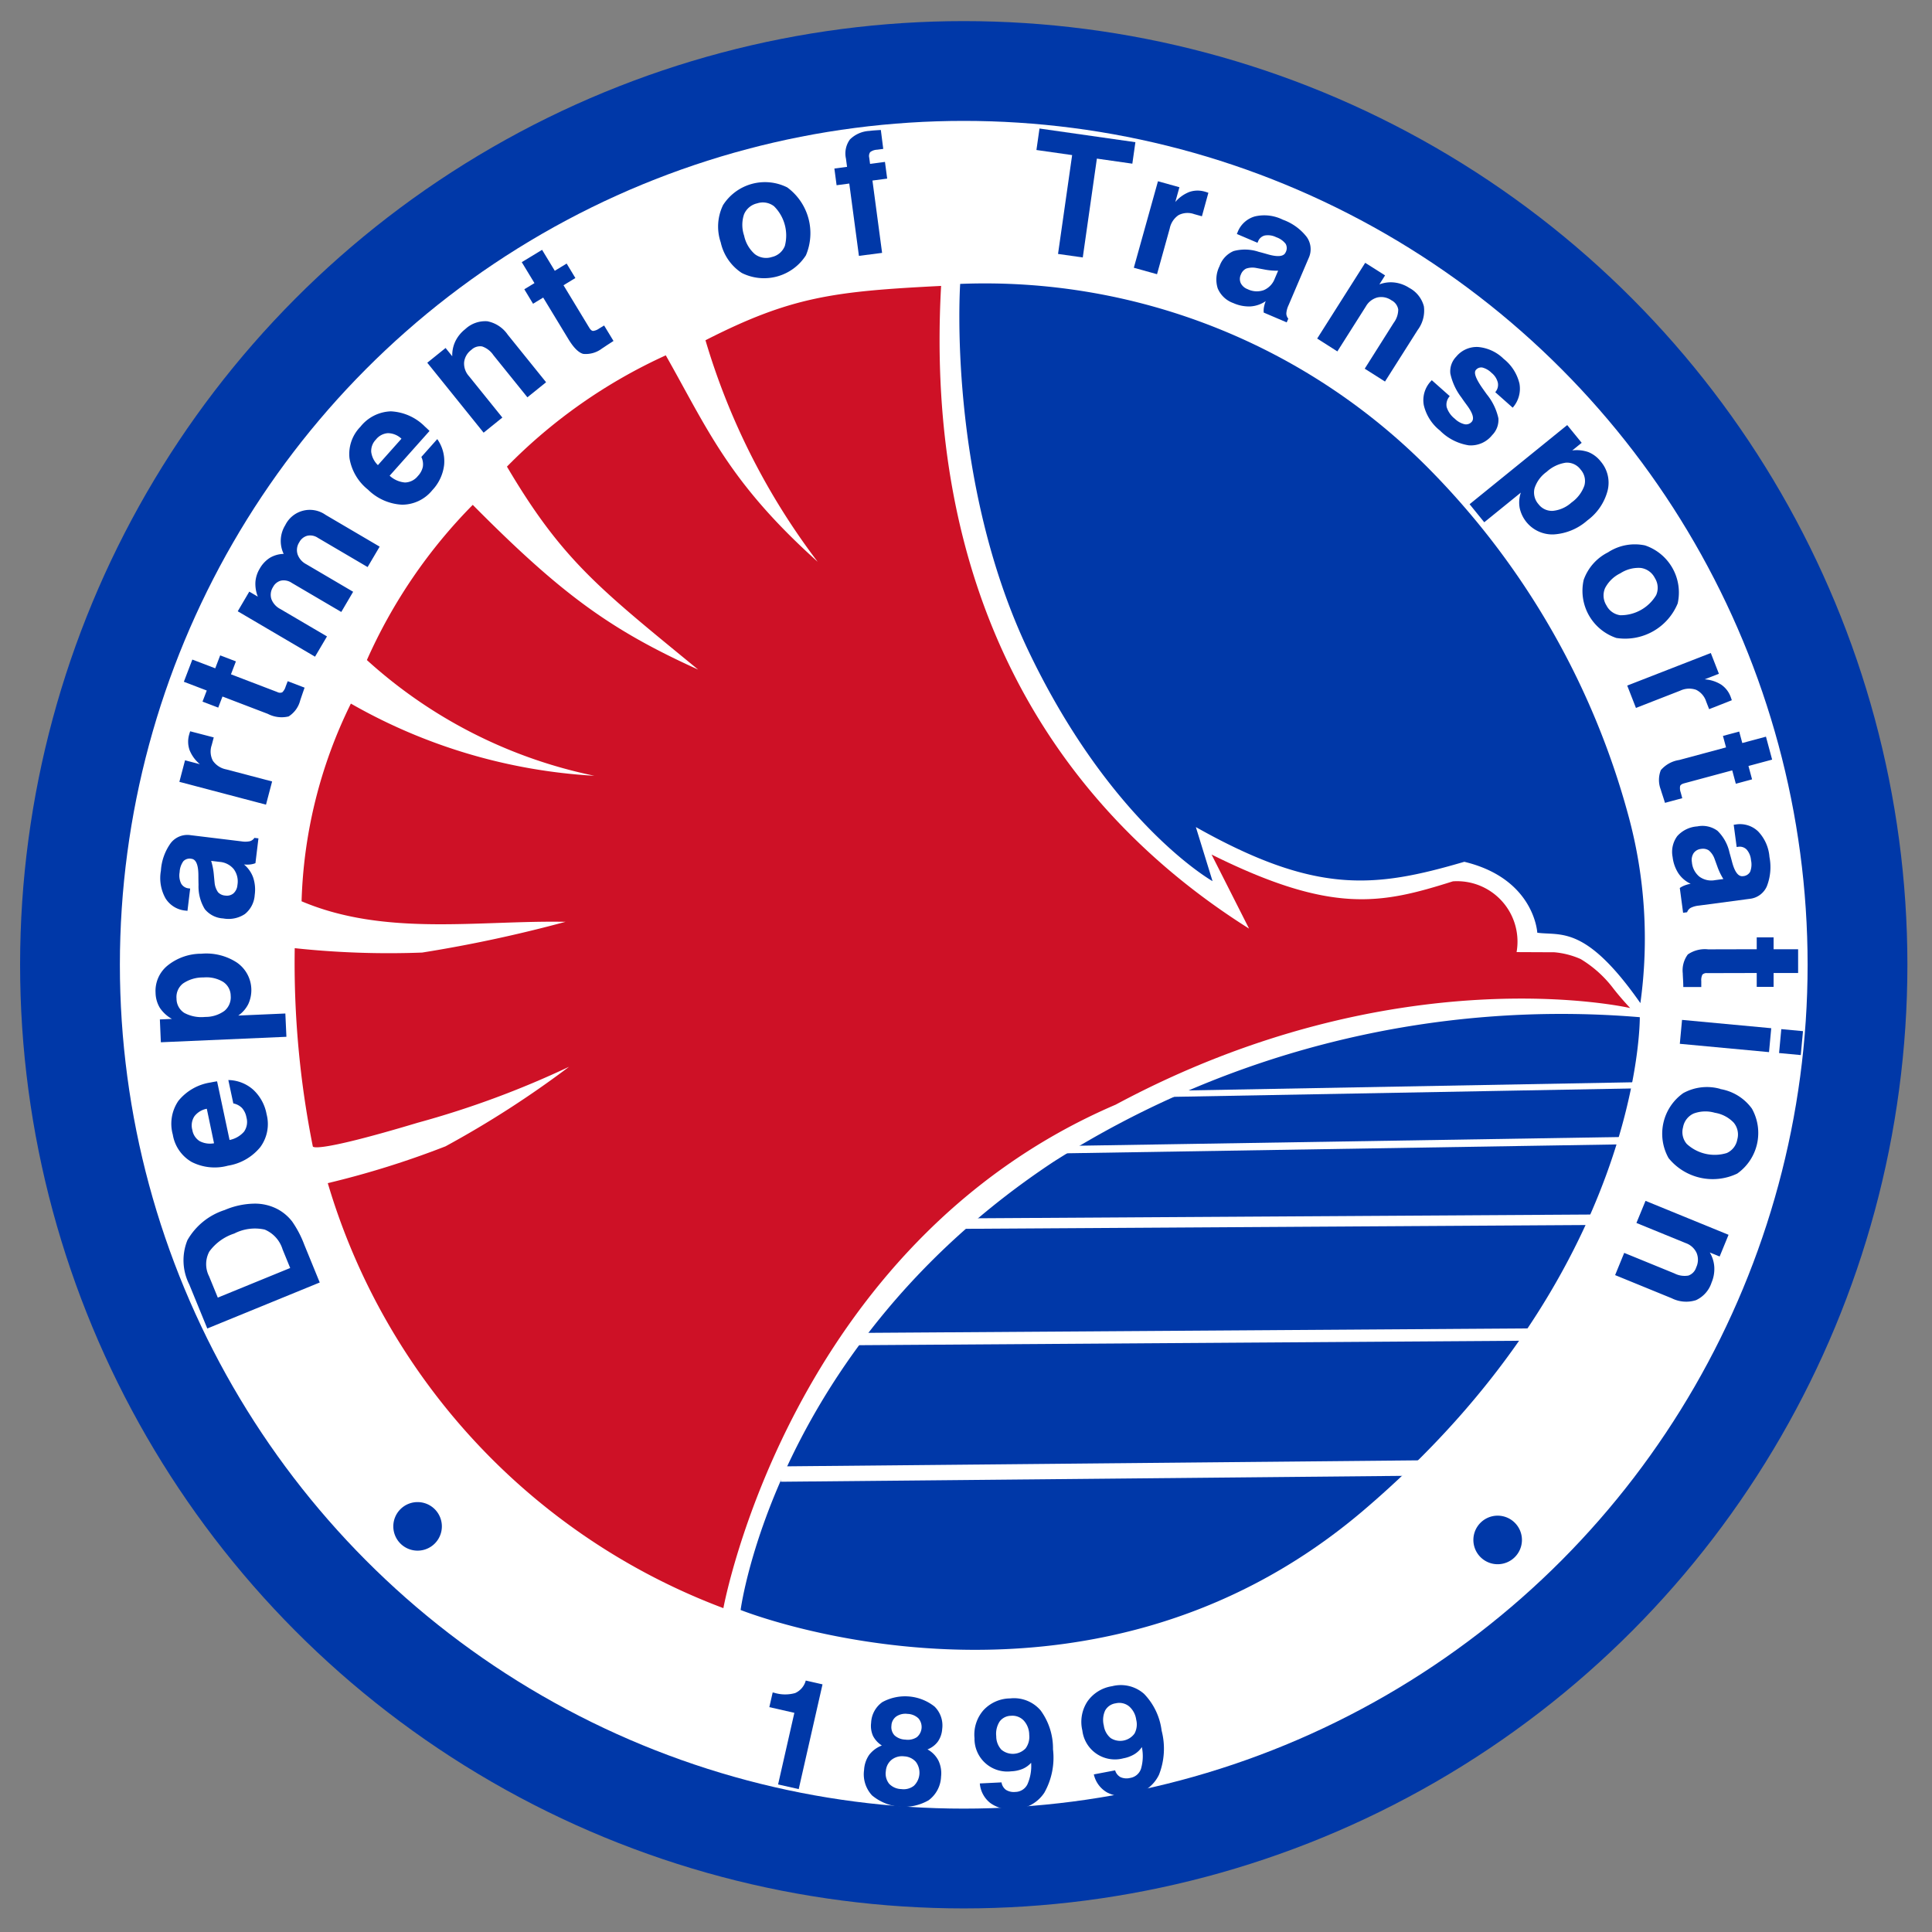 <svg xmlns="http://www.w3.org/2000/svg" width="80.137" height="80.137" viewBox="0 0 80.137 80.137"><rect x="0" y="0" width="80.137" height="80.137" fill="#808080" stroke="none"/><defs><style>.a,.e{fill:#fff;}.a{stroke:#0038a8;stroke-linecap:round;stroke-width:4.139px;}.b{fill:none;}.c{fill:#ce1126;}.c,.d,.e{fill-rule:evenodd;}.d,.f{fill:#0038a8;}</style></defs><g transform="translate(-257.946 -209.732)"><ellipse class="a" cx="37.072" cy="37.072" rx="37.072" ry="37.072" transform="translate(260.849 212.677)"/><path class="b" d="M301.17,289.053a29.665,29.665,0,1,1,57.2-.206" transform="translate(-31.389 -31.047)"/><path class="b" d="M313.655,460.543a35.109,35.109,0,0,0,52.229-.148" transform="translate(-41.509 -186.766)"/><path class="c" d="M332.708,256.248c-.685,12.3,4.21,21.267,12.773,26.66l-1.555-3.072c5.016,2.493,7.046,2.048,10.01,1.112a2.506,2.506,0,0,1,2.642,2.935l1.569.007a3.437,3.437,0,0,1,1.088.281,4.81,4.81,0,0,1,1.355,1.219c.328.423.7.814.7.814s-9.688-2.247-21.342,4.007c-13.524,5.8-16.271,20.884-16.271,20.884a27.029,27.029,0,0,1-16.409-17.629,37.138,37.138,0,0,0,4.884-1.527,41.137,41.137,0,0,0,5.125-3.3A38.316,38.316,0,0,1,311,290.96c-4.4,1.321-4.353.981-4.353.981a38.732,38.732,0,0,1-.75-8.221,36.561,36.561,0,0,0,5.286.182,56.835,56.835,0,0,0,5.945-1.275c-3.6-.069-7.476.619-10.947-.852a19.8,19.8,0,0,1,2.045-8.2,22.949,22.949,0,0,0,10.1,2.994,20.058,20.058,0,0,1-9.436-4.8,21.672,21.672,0,0,1,4.391-6.437c3.7,3.73,5.725,5.189,9.35,6.833-4.061-3.335-5.624-4.509-7.931-8.419a21.972,21.972,0,0,1,6.588-4.616c1.754,3.1,2.627,5.262,6.3,8.563a28.567,28.567,0,0,1-4.654-9.189c3.543-1.807,5.307-2.029,9.784-2.254Z" transform="translate(-35.726 -34.659)"/><path class="d" d="M414.087,255.806s-.562,8.158,2.863,15.289,7.605,9.484,7.605,9.484l-.692-2.243c4.99,2.812,7.413,2.529,11.135,1.44,2.914.7,3.027,2.942,3.027,2.942.978.134,2-.335,4.276,2.92a19.418,19.418,0,0,0-.49-7.751,32.543,32.543,0,0,0-8.12-14.25A25.9,25.9,0,0,0,414.087,255.806Z" transform="translate(-116.314 -34.298)"/><path class="d" d="M415.758,374.809a39.219,39.219,0,0,0-24.322,6c-11.555,7.65-12.975,18.588-12.975,18.588s14.273,5.726,25.844-4.138S415.758,374.809,415.758,374.809Z" transform="translate(-89.795 -122.885)"/><path class="e" d="M467.957,385.784l-20.05.367.005.255,20.05-.367Z" transform="translate(-141.538 -131.174)"/><path class="e" d="M454.529,394.7l-24,.386,0,.306,24-.386,0-.306Z" transform="translate(-128.588 -137.819)"/><path class="e" d="M442.04,407.331l-27.211.166,0,.434,27.211-.167Z" transform="translate(-116.892 -147.229)"/><path class="e" d="M426.064,425.868l-28.692.193,0,.51,28.691-.193,0-.51Z" transform="translate(-103.885 -161.041)"/><path class="e" d="M412.094,447.336l-27.126.257.006.637,27.126-.257Z" transform="translate(-94.643 -177.037)"/><path class="b" d="M311.407,304.224A31.032,31.032,0,0,1,296.644,269.7a30.484,30.484,0,0,1,59.039-.948,31.051,31.051,0,0,1-13.67,34.982" transform="translate(-28.145 -27.27)"/><path class="b" d="M374.244,495.122a35.357,35.357,0,0,0,25.1-1.414" transform="translate(-86.653 -211.588)"/><g transform="translate(289.857 279.44)"><path class="f" d="M285.714,590.778l.675-2.971-1.038-.236.139-.61.067.015a1.537,1.537,0,0,0,.865.011.786.786,0,0,0,.44-.519l.695.158-.987,4.345-.856-.194Z" transform="translate(-285.351 -586.469)"/><path class="f" d="M301.649,592.146a.675.675,0,0,0,.137.518.722.722,0,0,0,.506.221.692.692,0,0,0,.521-.137.752.752,0,0,0,.082-.992.688.688,0,0,0-.486-.229.7.7,0,0,0-.525.146.659.659,0,0,0-.234.473Zm.234-1.9a.5.5,0,0,0,.127.411.7.7,0,0,0,.45.176.688.688,0,0,0,.474-.1.549.549,0,0,0,.064-.785.688.688,0,0,0-.447-.182.68.68,0,0,0-.468.107A.49.49,0,0,0,301.882,590.248Zm-.393.835a1.045,1.045,0,0,1-.372-.4,1.025,1.025,0,0,1-.079-.541,1.107,1.107,0,0,1,.467-.863,1.968,1.968,0,0,1,2.164.185,1.1,1.1,0,0,1,.317.93,1.036,1.036,0,0,1-.179.522.963.963,0,0,1-.431.325,1.1,1.1,0,0,1,.454.464,1.223,1.223,0,0,1,.109.665,1.277,1.277,0,0,1-.515.98,2.065,2.065,0,0,1-2.347-.2,1.288,1.288,0,0,1-.331-1.056,1.223,1.223,0,0,1,.21-.625,1.206,1.206,0,0,1,.533-.392Z" transform="translate(-296.817 -588.384)"/><path class="f" d="M321,590.887a.886.886,0,0,0-.225-.593.645.645,0,0,0-.531-.2.591.591,0,0,0-.473.24.941.941,0,0,0-.139.609.817.817,0,0,0,.21.553.734.734,0,0,0,1.007-.05A.8.8,0,0,0,321,590.887Zm.077,1.158a1,1,0,0,1-.354.252,1.372,1.372,0,0,1-.471.1,1.36,1.36,0,0,1-1.522-1.375,1.542,1.542,0,0,1,.369-1.157,1.525,1.525,0,0,1,1.108-.492,1.453,1.453,0,0,1,1.267.5,2.67,2.67,0,0,1,.512,1.612,2.954,2.954,0,0,1-.36,1.8,1.525,1.525,0,0,1-1.272.684,1.421,1.421,0,0,1-.964-.254,1.147,1.147,0,0,1-.439-.815l.9-.044a.47.47,0,0,0,.185.311.618.618,0,0,0,.391.085.567.567,0,0,0,.5-.319A1.876,1.876,0,0,0,321.079,592.045Z" transform="translate(-310.22 -588.633)"/><path class="f" d="M338.419,588.663a.886.886,0,0,0-.3-.556.645.645,0,0,0-.553-.121.59.59,0,0,0-.436.3.941.941,0,0,0-.054.622.817.817,0,0,0,.284.519.733.733,0,0,0,.99-.188A.8.8,0,0,0,338.419,588.663Zm.236,1.137a1,1,0,0,1-.316.3,1.375,1.375,0,0,1-.453.167,1.36,1.36,0,0,1-1.7-1.152,1.542,1.542,0,0,1,.206-1.2,1.525,1.525,0,0,1,1.03-.64,1.453,1.453,0,0,1,1.323.318,2.67,2.67,0,0,1,.729,1.526,2.955,2.955,0,0,1-.109,1.828,1.525,1.525,0,0,1-1.166.853,1.42,1.42,0,0,1-.99-.119,1.147,1.147,0,0,1-.547-.747l.883-.168a.47.47,0,0,0,.226.283.618.618,0,0,0,.4.031.566.566,0,0,0,.449-.385,1.876,1.876,0,0,0,.033-.9Z" transform="translate(-323.202 -587.042)"/></g><path class="f" d="M323.956,455.158a1.007,1.007,0,1,1-1.007-1.007A1.007,1.007,0,0,1,323.956,455.158Z" transform="translate(-47.682 -182.114)"/><path class="f" d="M499.7,457.365a1.007,1.007,0,1,1-1.007-1.007A1.007,1.007,0,0,1,499.7,457.365Z" transform="translate(-178.626 -183.758)"/><ellipse class="b" cx="29.775" cy="29.775" rx="29.775" ry="29.775" transform="translate(338.083 262.748) rotate(152.907)"/><g transform="translate(264.4 215.063)"><path class="f" d="M292.228,408.247l-.315-.77a1.3,1.3,0,0,0-.744-.824,1.877,1.877,0,0,0-1.26.164,2.062,2.062,0,0,0-1.036.749,1.105,1.105,0,0,0-.011,1.022l.363.887Zm1.228.6-4.667,1.909-.748-1.828a2.219,2.219,0,0,1-.075-1.837,2.74,2.74,0,0,1,1.542-1.248,3.245,3.245,0,0,1,1.208-.265,2.015,2.015,0,0,1,1.016.243,1.9,1.9,0,0,1,.579.5,4.364,4.364,0,0,1,.5.956l.641,1.568Z" transform="translate(-286.645 -360.983)"/><path class="f" d="M288.417,386.449l-.207-.971a1.594,1.594,0,0,1,1.031.4,1.837,1.837,0,0,1,.556,1.019,1.613,1.613,0,0,1-.263,1.365,2.168,2.168,0,0,1-1.341.768,2.1,2.1,0,0,1-1.506-.155,1.612,1.612,0,0,1-.781-1.136,1.681,1.681,0,0,1,.234-1.4,2.131,2.131,0,0,1,1.346-.762q.1-.022.158-.03a.7.7,0,0,1,.1-.014l.517,2.431a1.068,1.068,0,0,0,.6-.345.7.7,0,0,0,.1-.592.8.8,0,0,0-.185-.391.694.694,0,0,0-.362-.189Zm-.8,1.653-.3-1.433a.838.838,0,0,0-.517.316.694.694,0,0,0-.083.564.674.674,0,0,0,.3.461A.926.926,0,0,0,287.621,388.1Z" transform="translate(-285.193 -346.01)"/><path class="f" d="M285.251,365.9a1.453,1.453,0,0,0-.846.249.709.709,0,0,0-.271.628.7.7,0,0,0,.32.592,1.5,1.5,0,0,0,.867.168,1.336,1.336,0,0,0,.8-.251.73.73,0,0,0,.26-.628.694.694,0,0,0-.32-.579A1.342,1.342,0,0,0,285.251,365.9Zm3.441,2.461-5.208.227-.041-.947.5-.022a1.451,1.451,0,0,1-.5-.458,1.254,1.254,0,0,1-.178-.619,1.353,1.353,0,0,1,.5-1.138,2.229,2.229,0,0,1,1.4-.489,2.319,2.319,0,0,1,1.469.364,1.388,1.388,0,0,1,.479,1.72,1.264,1.264,0,0,1-.418.481l1.953-.085Z" transform="translate(-283.266 -330.687)"/><path class="f" d="M287.5,346.823a1.25,1.25,0,0,1,.382.543,1.58,1.58,0,0,1,.064.722,1.1,1.1,0,0,1-.407.792,1.227,1.227,0,0,1-.9.183,1.059,1.059,0,0,1-.763-.386,1.8,1.8,0,0,1-.26-1.007q-.005-.156-.006-.408-.005-.639-.287-.673a.361.361,0,0,0-.336.1.838.838,0,0,0-.155.454.764.764,0,0,0,.063.473.4.4,0,0,0,.32.2l.054.007-.112.924-.068-.008a1.088,1.088,0,0,1-.842-.509,1.72,1.72,0,0,1-.192-1.147,2.189,2.189,0,0,1,.413-1.153.874.874,0,0,1,.825-.32l2.1.255a.967.967,0,0,0,.352-.005.336.336,0,0,0,.189-.139l.167.02-.125,1.03a.868.868,0,0,1-.22.053,1.231,1.231,0,0,1-.252,0Zm-1.361-.148a2.657,2.657,0,0,1,.112.579q.03.321.032.331a.815.815,0,0,0,.142.39.446.446,0,0,0,.3.139.426.426,0,0,0,.342-.093.518.518,0,0,0,.162-.342.863.863,0,0,0-.148-.656.835.835,0,0,0-.59-.306Z" transform="translate(-283.835 -316.298)"/><path class="f" d="M290.739,331.773l-3.6-.948.235-.894.616.162a1.465,1.465,0,0,1-.427-.583,1.055,1.055,0,0,1-.018-.645.851.851,0,0,1,.026-.085.349.349,0,0,1,.017-.052l.977.254-.085.321a.816.816,0,0,0,.049.647.872.872,0,0,0,.557.359l1.9.5-.254.963Z" transform="translate(-286.153 -303.726)"/><path class="f" d="M292.873,317.716q-.046.129-.108.311t-.076.227a1.108,1.108,0,0,1-.478.656,1.245,1.245,0,0,1-.864-.107l-1.88-.719-.176.46-.652-.249.176-.46-.95-.363.352-.921.95.363.205-.537.652.249-.205.537,1.925.736a.232.232,0,0,0,.205.009.53.53,0,0,0,.137-.233l.087-.227Z" transform="translate(-286.693 -294.524)"/><path class="f" d="M299.839,298.8l-3.208-1.885.479-.815.354.208a1.445,1.445,0,0,1-.1-.6,1.24,1.24,0,0,1,.176-.556,1.263,1.263,0,0,1,.42-.452,1.169,1.169,0,0,1,.577-.165,1.24,1.24,0,0,1,.064-1.189,1.134,1.134,0,0,1,1.674-.43l2.243,1.318-.5.847-2.066-1.214a.565.565,0,0,0-.435-.085.532.532,0,0,0-.334.272.588.588,0,0,0-.069.5.74.74,0,0,0,.359.409l1.945,1.143-.492.838-2.06-1.21a.59.59,0,0,0-.439-.091.516.516,0,0,0-.331.266.588.588,0,0,0-.069.5.768.768,0,0,0,.367.41l1.939,1.139-.5.847Z" transform="translate(-293.224 -276.891)"/><path class="f" d="M317.762,278.542l.66-.741a1.594,1.594,0,0,1,.285,1.07,1.836,1.836,0,0,1-.492,1.051,1.613,1.613,0,0,1-1.255.6,2.168,2.168,0,0,1-1.413-.626,2.1,2.1,0,0,1-.766-1.306,1.612,1.612,0,0,1,.453-1.3,1.681,1.681,0,0,1,1.267-.64,2.13,2.13,0,0,1,1.411.634q.079.071.118.11a.7.7,0,0,1,.07.071l-1.653,1.855a1.068,1.068,0,0,0,.634.281.7.7,0,0,0,.537-.269.8.8,0,0,0,.206-.38A.7.7,0,0,0,317.762,278.542Zm-1.8.337.975-1.094a.838.838,0,0,0-.561-.23.694.694,0,0,0-.5.267.674.674,0,0,0-.193.515A.926.926,0,0,0,315.958,278.879Z" transform="translate(-306.739 -264.919)"/><path class="f" d="M329.81,266.608l-2.336-2.9.759-.612.277.344a1.34,1.34,0,0,1,.13-.624,1.439,1.439,0,0,1,.407-.5,1.211,1.211,0,0,1,.919-.328,1.335,1.335,0,0,1,.844.555l1.592,1.974-.775.625-1.412-1.751a.926.926,0,0,0-.465-.359.522.522,0,0,0-.448.142.74.74,0,0,0-.3.515.78.78,0,0,0,.2.574l1.386,1.719-.775.625Z" transform="translate(-316.205 -253.993)"/><path class="f" d="M346.658,254.176l-.276.179q-.156.106-.2.133a1.108,1.108,0,0,1-.78.225q-.29-.076-.617-.615l-1.044-1.721-.421.256-.362-.6.421-.256-.527-.869.843-.511.527.869.492-.3.362.6-.492.3,1.068,1.762q.076.126.157.133a.53.53,0,0,0,.251-.1l.208-.126.389.641Z" transform="translate(-327.664 -245.365)"/><path class="f" d="M375.89,241.547a1.4,1.4,0,0,0,.445.765.769.769,0,0,0,.707.118.753.753,0,0,0,.537-.46,1.709,1.709,0,0,0-.449-1.645.757.757,0,0,0-.7-.12.769.769,0,0,0-.547.463A1.382,1.382,0,0,0,375.89,241.547Zm-.974.268a2.033,2.033,0,0,1,.1-1.539,2.063,2.063,0,0,1,2.663-.732,2.357,2.357,0,0,1,.774,2.815,2.063,2.063,0,0,1-2.663.732A2.038,2.038,0,0,1,374.917,241.814Z" transform="translate(-351.478 -237.101)"/><path class="f" d="M394.741,236.118l-.4-3-.526.07-.092-.692.526-.07-.046-.343a.985.985,0,0,1,.164-.792,1.233,1.233,0,0,1,.809-.356q.105-.014.221-.022t.253-.016l.1.784-.258.034a.507.507,0,0,0-.284.1.285.285,0,0,0-.039.23l.034.258.618-.082.092.692-.611.081.4,3Z" transform="translate(-365.568 -230.836)"/><path class="f" d="M427.491,235.849l.585-4.1-1.481-.211.127-.891,3.978.567-.127.891-1.471-.21-.585,4.1Z" transform="translate(-390.059 -230.647)"/><path class="f" d="M442.447,242.8l1-3.584.89.248-.171.613a1.465,1.465,0,0,1,.589-.419,1.056,1.056,0,0,1,.646-.008.853.853,0,0,1,.085.027.348.348,0,0,1,.052.018l-.268.974-.32-.089a.815.815,0,0,0-.647.04.872.872,0,0,0-.367.552l-.528,1.9-.959-.267Z" transform="translate(-401.87 -237.029)"/><path class="f" d="M457.907,248.317a1.25,1.25,0,0,1-.628.216,1.58,1.58,0,0,1-.711-.139,1.1,1.1,0,0,1-.647-.611,1.227,1.227,0,0,1,.076-.92,1.059,1.059,0,0,1,.583-.626,1.8,1.8,0,0,1,1.04.031q.151.038.393.108.615.173.726-.088a.361.361,0,0,0,0-.351.837.837,0,0,0-.392-.275.764.764,0,0,0-.472-.071.4.4,0,0,0-.282.252l-.022.05-.856-.365.027-.063a1.088,1.088,0,0,1,.723-.666,1.72,1.72,0,0,1,1.155.136,2.189,2.189,0,0,1,.993.717.874.874,0,0,1,.078.882l-.83,1.946a.967.967,0,0,0-.093.34.336.336,0,0,0,.081.221l-.066.154-.954-.407a.865.865,0,0,1,.011-.226,1.225,1.225,0,0,1,.07-.242Zm.521-1.266a2.659,2.659,0,0,1-.588-.053l-.327-.061a.815.815,0,0,0-.414.028.446.446,0,0,0-.217.246.426.426,0,0,0-.006.355.518.518,0,0,0,.284.251.863.863,0,0,0,.671.041.835.835,0,0,0,.458-.482Z" transform="translate(-411.866 -241.154)"/><path class="f" d="M472.279,255.638l1.992-3.142.824.522-.236.373a1.34,1.34,0,0,1,.633-.077,1.44,1.44,0,0,1,.608.223,1.211,1.211,0,0,1,.605.765,1.335,1.335,0,0,1-.255.977l-1.358,2.142-.841-.533,1.2-1.9a.926.926,0,0,0,.19-.556.522.522,0,0,0-.278-.379.74.74,0,0,0-.585-.12.78.78,0,0,0-.48.373l-1.182,1.865Z" transform="translate(-424.098 -246.926)"/><path class="f" d="M489.9,267.574l.742.659a.525.525,0,0,0-.128.454.989.989,0,0,0,.339.484.868.868,0,0,0,.4.226.31.31,0,0,0,.3-.1q.168-.189-.193-.68-.148-.2-.23-.323a2.5,2.5,0,0,1-.464-1,.876.876,0,0,1,.245-.7,1.1,1.1,0,0,1,.907-.4,1.727,1.727,0,0,1,1.06.492,1.855,1.855,0,0,1,.655,1.025,1.188,1.188,0,0,1-.28,1l-.724-.643a.46.46,0,0,0,.108-.394.749.749,0,0,0-.264-.409.833.833,0,0,0-.374-.218.283.283,0,0,0-.273.1q-.148.166.294.788.1.142.161.226a2.38,2.38,0,0,1,.478.987.887.887,0,0,1-.257.7,1.127,1.127,0,0,1-.976.424,2.147,2.147,0,0,1-1.191-.613,1.888,1.888,0,0,1-.671-1.059,1.149,1.149,0,0,1,.307-1l.027-.031Z" transform="translate(-436.962 -257.132)"/><path class="f" d="M501.31,282.109a1.453,1.453,0,0,0,.531-.7.709.709,0,0,0-.157-.666.7.7,0,0,0-.61-.285,1.5,1.5,0,0,0-.8.382,1.336,1.336,0,0,0-.5.681.73.73,0,0,0,.165.66.694.694,0,0,0,.6.275,1.342,1.342,0,0,0,.763-.341Zm-4.23.072,4.049-3.283.6.736-.391.317a1.451,1.451,0,0,1,.674.07,1.254,1.254,0,0,1,.511.392,1.353,1.353,0,0,1,.28,1.21,2.229,2.229,0,0,1-.837,1.229,2.32,2.32,0,0,1-1.4.582,1.388,1.388,0,0,1-1.409-1.1,1.264,1.264,0,0,1,.049-.635l-1.518,1.231-.61-.752Z" transform="translate(-442.577 -266.598)"/><path class="f" d="M516.954,299.5a1.4,1.4,0,0,0-.635.616.769.769,0,0,0,.056.714.753.753,0,0,0,.576.41,1.71,1.71,0,0,0,1.487-.833.757.757,0,0,0-.053-.709.77.77,0,0,0-.581-.419A1.382,1.382,0,0,0,516.954,299.5Zm-.495-.88a2.033,2.033,0,0,1,1.518-.276,2.063,2.063,0,0,1,1.354,2.408,2.357,2.357,0,0,1-2.545,1.431,2.063,2.063,0,0,1-1.354-2.408A2.038,2.038,0,0,1,516.459,298.623Z" transform="translate(-456.197 -281.052)"/><path class="f" d="M522.727,317.343l3.467-1.351.336.861-.593.231a1.465,1.465,0,0,1,.688.22,1.056,1.056,0,0,1,.394.511.856.856,0,0,1,.029.084.333.333,0,0,1,.017.052l-.94.37-.121-.309a.815.815,0,0,0-.42-.494.872.872,0,0,0-.661.037l-1.834.715-.362-.928Z" transform="translate(-461.686 -294.237)"/><path class="f" d="M528.162,331.728q-.039-.131-.1-.315t-.072-.229a1.107,1.107,0,0,1,0-.812,1.245,1.245,0,0,1,.762-.421l1.943-.523-.128-.476.674-.181.128.476.982-.264.256.952-.982.264.15.555-.674.182-.149-.555-1.99.536q-.142.038-.172.114a.531.531,0,0,0,.026.269l.063.235-.724.195Z" transform="translate(-465.555 -303.758)"/><path class="f" d="M530.819,346.312a1.25,1.25,0,0,1-.506-.43,1.581,1.581,0,0,1-.243-.682,1.1,1.1,0,0,1,.195-.869,1.227,1.227,0,0,1,.83-.4,1.059,1.059,0,0,1,.836.182,1.8,1.8,0,0,1,.5.91q.044.15.108.393.165.617.447.579a.361.361,0,0,0,.3-.182.837.837,0,0,0,.036-.478.764.764,0,0,0-.18-.442.4.4,0,0,0-.361-.114l-.054.007-.123-.923.068-.009a1.088,1.088,0,0,1,.942.282,1.721,1.721,0,0,1,.473,1.063,2.189,2.189,0,0,1-.11,1.22.874.874,0,0,1-.718.517l-2.1.28a.966.966,0,0,0-.34.094.336.336,0,0,0-.148.182l-.166.022-.137-1.028a.869.869,0,0,1,.2-.106A1.227,1.227,0,0,1,530.819,346.312Zm1.355-.2a2.654,2.654,0,0,1-.254-.532q-.109-.3-.114-.313a.815.815,0,0,0-.235-.341.446.446,0,0,0-.322-.061.426.426,0,0,0-.308.176.518.518,0,0,0-.071.372.863.863,0,0,0,.308.6.835.835,0,0,0,.648.148l.349-.047Z" transform="translate(-467.146 -314.984)"/><path class="f" d="M531.8,364.318q0-.137-.011-.329t-.011-.24a1.107,1.107,0,0,1,.21-.784,1.245,1.245,0,0,1,.845-.211l2.013-.005v-.493l.7,0v.493l1.017,0,0,.986-1.017,0,0,.575-.7,0,0-.575-2.061.005a.232.232,0,0,0-.195.066.53.53,0,0,0-.044.267v.243l-.75,0Z" transform="translate(-468.433 -328.707)"/><path class="f" d="M535.493,376.074l.9.084-.092.992-.9-.084.092-.992Zm-4.117-.383,3.7.345-.092.992-3.7-.345Z" transform="translate(-468.061 -338.718)"/><path class="f" d="M530.573,387.7a1.4,1.4,0,0,0-.884.032.769.769,0,0,0-.437.568.753.753,0,0,0,.153.691,1.709,1.709,0,0,0,1.662.378.757.757,0,0,0,.435-.562.769.769,0,0,0-.151-.7A1.382,1.382,0,0,0,530.573,387.7Zm.222-.985a2.033,2.033,0,0,1,1.312.811,2.063,2.063,0,0,1-.607,2.695,2.357,2.357,0,0,1-2.848-.641,2.063,2.063,0,0,1,.607-2.695A2.038,2.038,0,0,1,530.8,386.71Z" transform="translate(-465.895 -346.874)"/><path class="f" d="M522.021,405.137l3.444,1.408-.369.9-.409-.167a1.34,1.34,0,0,1,.187.609,1.439,1.439,0,0,1-.113.638,1.211,1.211,0,0,1-.646.731,1.335,1.335,0,0,1-1.007-.079l-2.348-.96.377-.922,2.082.851a.926.926,0,0,0,.581.09.522.522,0,0,0,.324-.341.74.74,0,0,0,.015-.6.779.779,0,0,0-.451-.406l-2.044-.835Z" transform="translate(-460.221 -360.658)"/></g></g></svg>